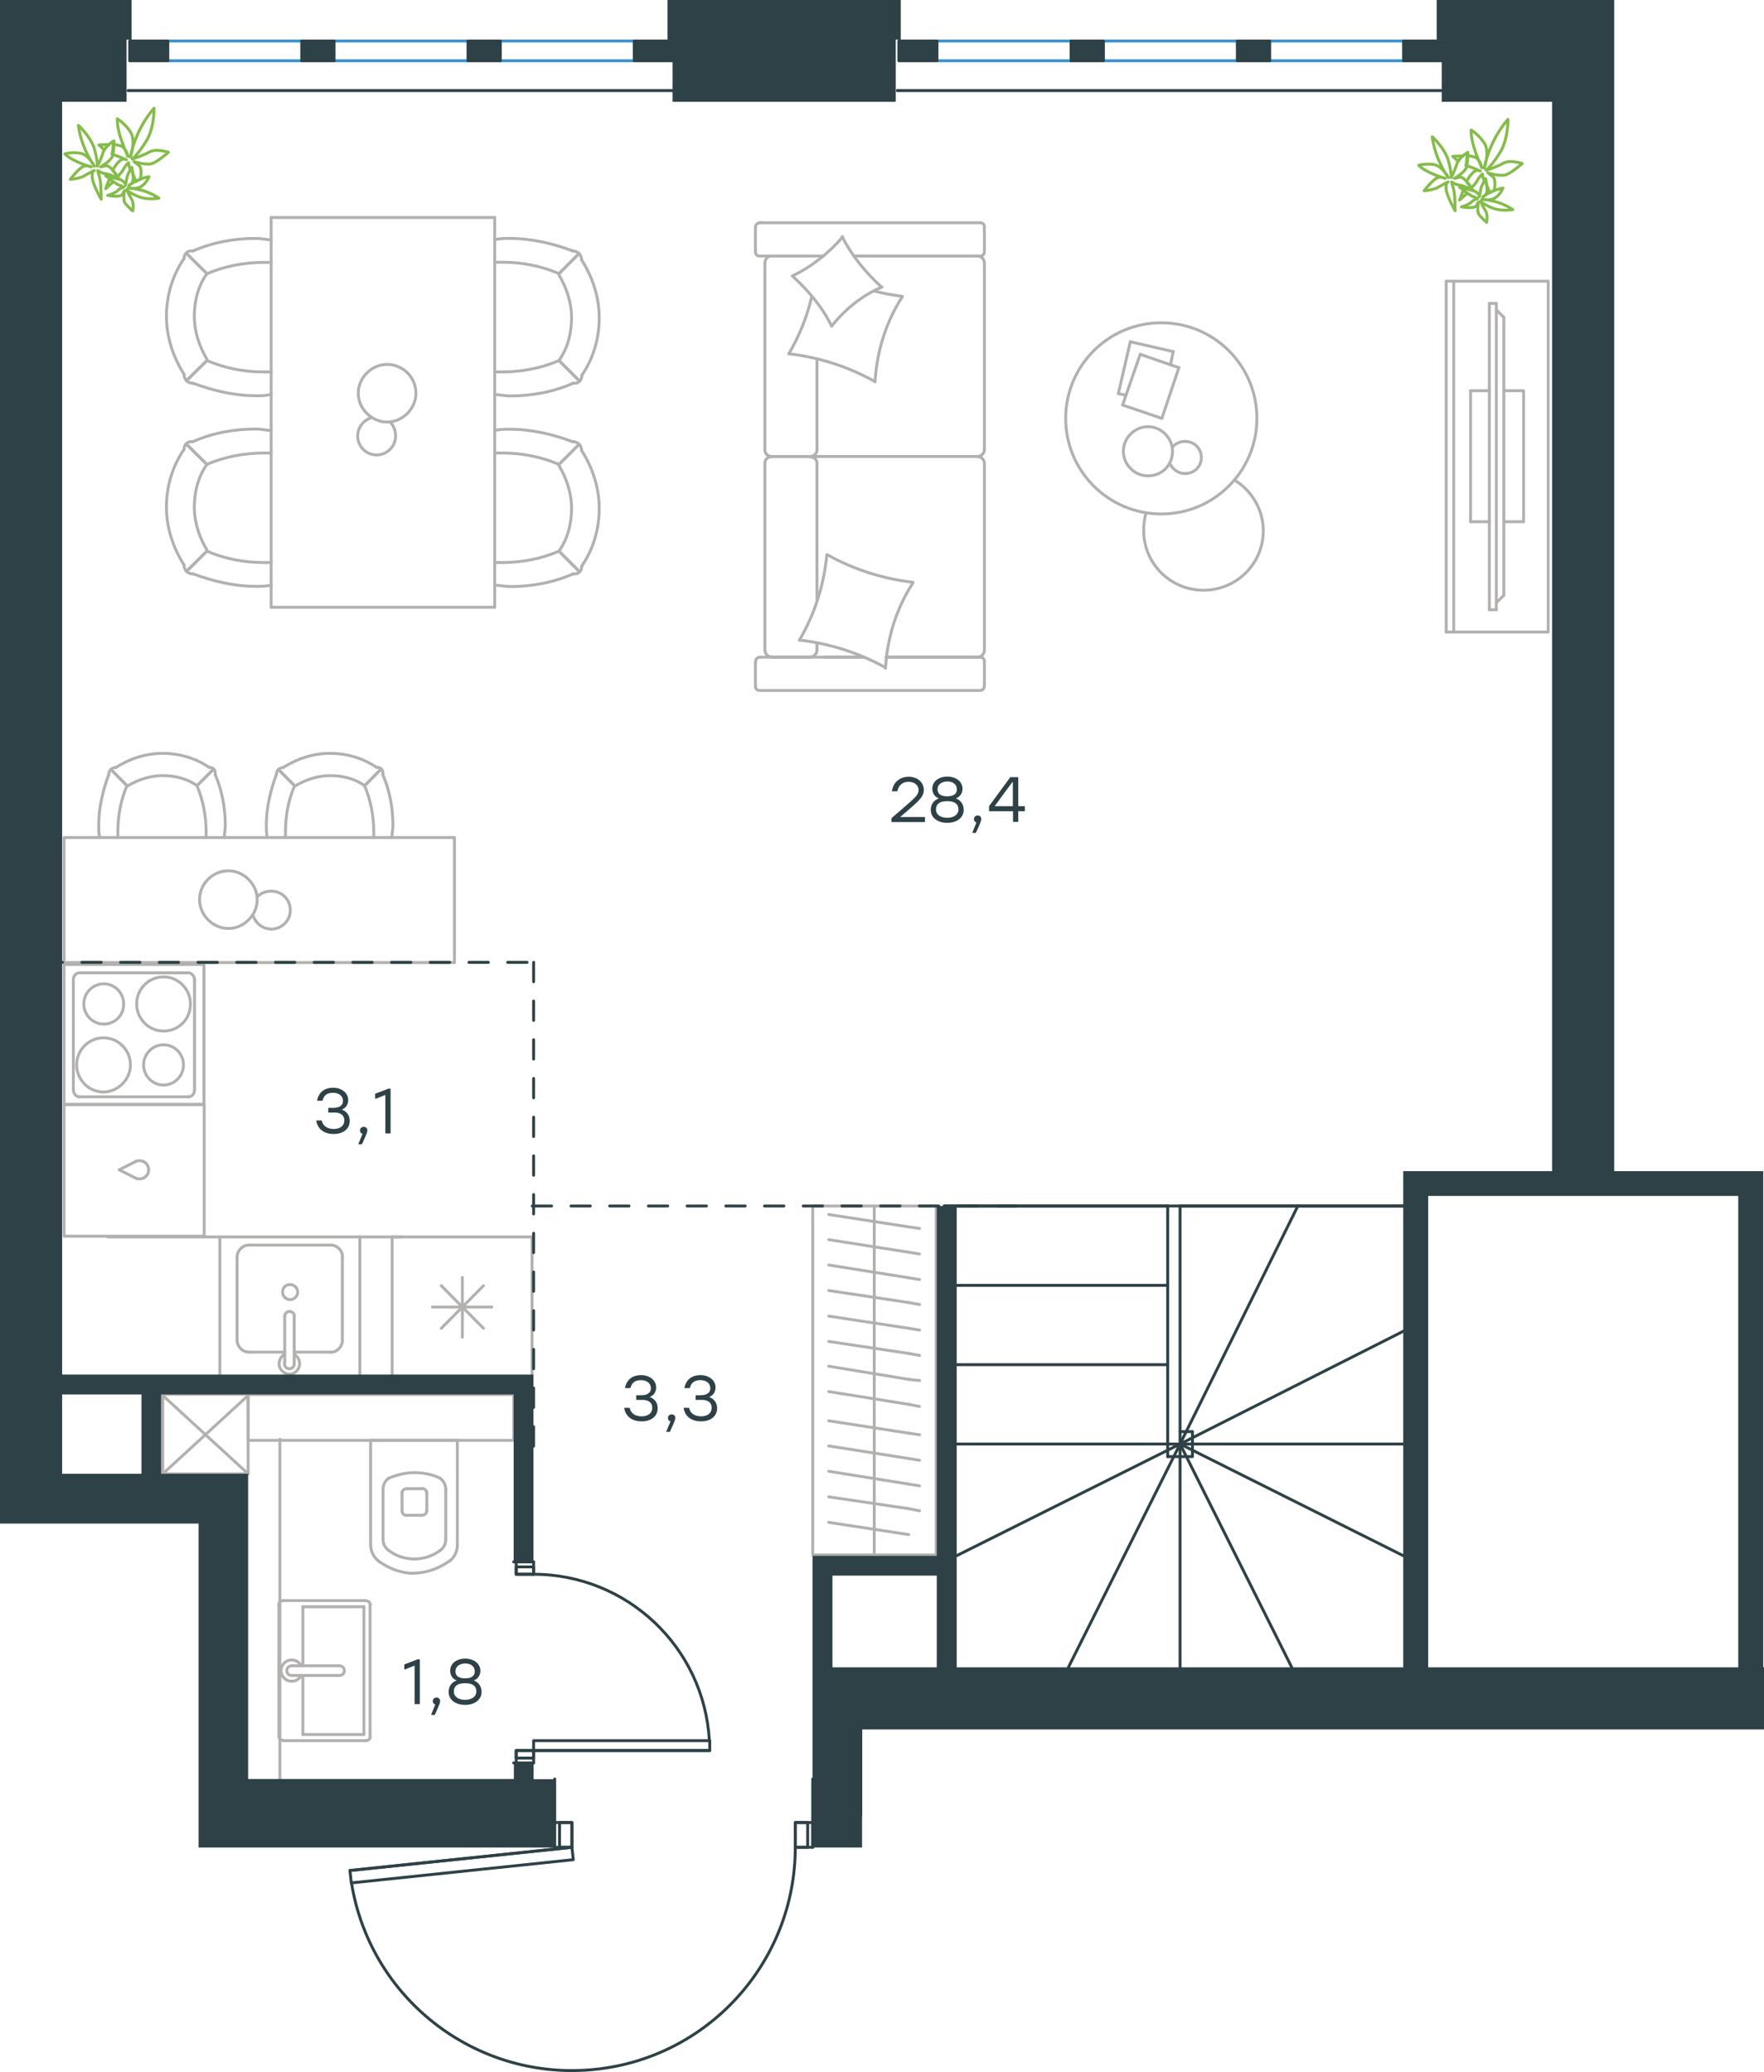 <?xml version="1.0" encoding="utf-8"?>
<!-- Generator: Adobe Illustrator 26.5.0, SVG Export Plug-In . SVG Version: 6.00 Build 0)  -->
<svg version="1.1" id="Слой_1" xmlns="http://www.w3.org/2000/svg" xmlns:xlink="http://www.w3.org/1999/xlink" x="0px" y="0px"
	 viewBox="0 0 911.4 1070.8" style="enable-background:new 0 0 911.4 1070.8;" xml:space="preserve">
<style type="text/css">
	.st0{fill:none;stroke:#B2B1B0;stroke-width:1.5;stroke-linecap:round;stroke-linejoin:round;stroke-miterlimit:22.926;}
	
		.st1{fill:none;stroke:#2D4247;stroke-width:1.5;stroke-linecap:round;stroke-linejoin:round;stroke-miterlimit:22.926;stroke-dasharray:10;}
	.st2{fill:none;stroke:#2D4146;stroke-width:1.5;stroke-linecap:round;stroke-linejoin:round;stroke-miterlimit:22.926;}
	.st3{fill:none;stroke:#3C93D0;stroke-width:1.5;stroke-linecap:round;stroke-linejoin:round;stroke-miterlimit:22.926;}
	.st4{fill-rule:evenodd;clip-rule:evenodd;fill:#2D4146;}
	.st5{fill:#2D4146;}
	.st6{fill:none;stroke:#84BC4A;stroke-width:1.5;stroke-linecap:round;stroke-linejoin:round;stroke-miterlimit:22.926;}
</style>
<g>
	<line class="st0" x1="422.1" y1="310.4" x2="422.1" y2="239.3"/>
	<line class="st0" x1="508.6" y1="117.2" x2="508.6" y2="130.2"/>
	<line class="st0" x1="508.6" y1="135.9" x2="508.6" y2="232.6"/>
	<line class="st0" x1="446" y1="339.6" x2="425.7" y2="339.6"/>
	<line class="st0" x1="505" y1="339.6" x2="457.8" y2="339.6"/>
	<line class="st0" x1="505" y1="132.3" x2="441.2" y2="132.3"/>
	<line class="st0" x1="418.8" y1="235.9" x2="398.5" y2="235.9"/>
	<line class="st0" x1="422.1" y1="232.6" x2="422.1" y2="185.6"/>
	<line class="st0" x1="390.3" y1="354.7" x2="390.3" y2="341.7"/>
	<line class="st0" x1="398.5" y1="235.9" x2="418.8" y2="235.9"/>
	<line class="st0" x1="395.2" y1="135.9" x2="395.2" y2="232.6"/>
	<line class="st0" x1="441.2" y1="132.3" x2="506.5" y2="132.3"/>
	<line class="st0" x1="508.6" y1="239.3" x2="508.6" y2="335.9"/>
	<line class="st0" x1="508.6" y1="341.7" x2="508.6" y2="354.7"/>
	<line class="st0" x1="422.1" y1="335.9" x2="422.1" y2="332.3"/>
	<line class="st0" x1="392.8" y1="339.6" x2="446" y2="339.6"/>
	<line class="st0" x1="422.1" y1="335.9" x2="422.1" y2="332.3"/>
	<line class="st0" x1="398.5" y1="339.6" x2="418.8" y2="339.6"/>
	<line class="st0" x1="398.5" y1="235.9" x2="418.8" y2="235.9"/>
	<line class="st0" x1="395.2" y1="239.3" x2="395.2" y2="335.9"/>
	<line class="st0" x1="457.8" y1="339.6" x2="506.5" y2="339.6"/>
	<line class="st0" x1="392.8" y1="115.1" x2="506.5" y2="115.1"/>
	<line class="st0" x1="390.3" y1="130.2" x2="390.3" y2="117.2"/>
	<line class="st0" x1="425.3" y1="132.3" x2="392.8" y2="132.3"/>
	<line class="st0" x1="418.8" y1="235.9" x2="505" y2="235.9"/>
	<line class="st0" x1="418.8" y1="132.3" x2="398.5" y2="132.3"/>
	<path class="st0" d="M392.8,339.6c-1.7,0-2.4,1.2-2.4,2.1"/>
	<path class="st0" d="M506.5,132.3c1.5,0,2.1-1.2,2.1-2.1"/>
	<path class="st0" d="M390.3,130.2c0,1.5,1.2,2.1,2.1,2.1"/>
	<path class="st0" d="M422.1,239.3c0-1.7-1.5-3.3-3.6-3.3"/>
	<path class="st0" d="M398.5,132.3c-1.7,0-3.3,1.5-3.3,3.6"/>
	<path class="st0" d="M395.2,335.9c0,1.8,1.5,3.6,3.6,3.6"/>
	<path class="st0" d="M508.6,239.3c0-1.7-1.5-3.3-3.6-3.3"/>
	<path class="st0" d="M398.8,235.9c-1.8,0-3.6,1.4-3.6,3.3"/>
	<path class="st0" d="M505,235.9c1.8,0,3.6-1.5,3.6-3.6"/>
	<path class="st0" d="M390.3,354.7c0,1.5,1.2,2.1,2.1,2.1h114c1.5,0,2.1-1.2,2.1-2.1"/>
	<path class="st0" d="M395.2,232.6c0,1.7,1.5,3.3,3.6,3.3"/>
	<path class="st0" d="M508.6,117.2c0-1.5-1.2-2.1-2.1-2.1"/>
	<path class="st0" d="M505,339.6c1.8,0,3.6-1.5,3.6-3.6"/>
	<path class="st0" d="M508.6,341.7c0-1.5-1.2-2.1-2.1-2.1"/>
	<path class="st0" d="M508.6,135.9c0-1.8-1.5-3.6-3.6-3.6"/>
	<path class="st0" d="M418.1,339.6c2,0,4-1.5,4-3.6"/>
	<path class="st0" d="M418.5,235.9c1.8,0,3.6-1.4,3.6-3.3"/>
	<path class="st0" d="M392.8,115.1c-1.7,0-2.4,1.2-2.4,2.1"/>
	<path class="st0" d="M427.5,286.7c13.6,7.6,28.7,12.4,44.2,14.2"/>
	<path class="st0" d="M435.1,122.3c5.1,10,12.1,18.4,20.3,26"/>
	<path class="st0" d="M455.7,148.3c-10,4.2-19.1,11.5-26,20.2"/>
	<path class="st0" d="M471.7,301.2c-8.5,13-13.3,28.4-14.2,44.1"/>
	<path class="st0" d="M451.7,197c-13.6-7.6-28.7-12.4-44.2-14.2"/>
	<path class="st0" d="M407.6,182.8c5.4-9.4,9.4-19,11.8-29.6"/>
	<path class="st0" d="M466.3,153.2c-8.5,13-13.3,28.4-14.2,44.1"/>
	<path class="st0" d="M457.5,345c-13.6-7.6-28.7-12.4-44.2-14.2"/>
	<path class="st0" d="M413,330.8c7.9-13.3,12.7-28.4,14.2-44.1"/>
	<path class="st0" d="M429.7,168.6c-4.8-10-12.1-18.4-20.3-26"/>
	<path class="st0" d="M451.7,150.4c4.5,1.2,9.7,2.1,14.2,2.7"/>
	<path class="st0" d="M409.4,142.6c10-4.8,18.8-11.8,26-20.2"/>
</g>
<g>
	<line class="st0" x1="584" y1="176.6" x2="606.2" y2="181.7"/>
	<line class="st0" x1="606.2" y1="181.7" x2="604.7" y2="188.6"/>
	<line class="st0" x1="581.8" y1="204.2" x2="577.8" y2="203.4"/>
	<line class="st0" x1="577.8" y1="203.4" x2="584" y2="176.6"/>
	<line class="st0" x1="589.1" y1="183.1" x2="609.1" y2="190"/>
	<line class="st0" x1="609.1" y1="190" x2="600.3" y2="216.2"/>
	<line class="st0" x1="600.3" y1="216.2" x2="580" y2="209.3"/>
	<line class="st0" x1="580" y1="209.3" x2="589.1" y2="183.1"/>
	<ellipse class="st0" cx="600" cy="216.2" rx="49.4" ry="49.4"/>
	<path class="st0" d="M605.8,233.2c0-6.9-5.8-12.7-12.7-12.7c-6.9,0-12.7,5.8-12.7,12.7c0,6.9,5.8,12.7,12.7,12.7
		C600.3,245.9,605.8,240.5,605.8,233.2z"/>
	<path class="st0" d="M605.8,231c1.5-1.8,4-2.9,6.5-2.9c4.7,0,8.4,3.6,8.4,8.3c0,4.7-3.6,8.3-8.4,8.3c-3.6,0-6.5-2.2-8-5.4"/>
	<path class="st0" d="M637.8,248.1c9.1,5.4,14.9,15.6,14.9,26.1c0,17.1-13.8,30.8-30.9,30.8c-17.1,0-30.9-13.8-30.9-30.8
		c0-3,0.3-6,1.2-9.1"/>
</g>
<g>
	<g>
		<line class="st0" x1="751.1" y1="145.3" x2="751.1" y2="326.6"/>
		<polyline class="st0" points="747.2,326.6 799.9,326.6 799.9,145.3 747.2,145.3 		"/>
		<line class="st0" x1="747.2" y1="145.3" x2="747.2" y2="326.6"/>
	</g>
	<g>
		<polyline class="st0" points="777,269.6 787.2,269.6 787.2,201.9 777,201.9 		"/>
		<line class="st0" x1="769.5" y1="201.9" x2="759.8" y2="201.9"/>
		<line class="st0" x1="759.8" y1="201.9" x2="759.8" y2="269.6"/>
		<line class="st0" x1="759.8" y1="269.6" x2="769.5" y2="269.6"/>
		<line class="st0" x1="769.5" y1="156.8" x2="773.1" y2="156.8"/>
		<line class="st0" x1="777" y1="307.6" x2="773.1" y2="311.5"/>
		<line class="st0" x1="773.1" y1="160.1" x2="777" y2="164"/>
		<line class="st0" x1="773.1" y1="315.1" x2="773.1" y2="156.8"/>
		<line class="st0" x1="769.5" y1="156.8" x2="769.5" y2="315.1"/>
		<line class="st0" x1="769.5" y1="315.1" x2="773.1" y2="315.1"/>
		<line class="st0" x1="777" y1="164" x2="777" y2="307.6"/>
	</g>
</g>
<g>
	<line class="st0" x1="140.1" y1="313.8" x2="140.1" y2="112.4"/>
	<line class="st0" x1="255.6" y1="112.4" x2="255.6" y2="313.8"/>
	<g>
		<line class="st0" x1="140.1" y1="112.4" x2="255.6" y2="112.4"/>
		<line class="st0" x1="255.6" y1="313.8" x2="140.1" y2="313.8"/>
		<path class="st0" d="M200,188.3c-8,0-14.9,6.9-14.9,14.9c0,8,6.9,14.9,14.9,14.9c8,0,14.9-6.9,14.9-14.9
			C214.9,194.8,208,188.3,200,188.3z"/>
		<path class="st0" d="M201.5,218c1.8,1.8,2.9,4.4,2.9,7.3c0,5.4-4.4,9.8-9.8,9.8s-9.8-4.4-9.8-9.8c0-4.4,2.9-8,6.9-9.4"/>
	</g>
	<g>
		<path class="st0" d="M288.8,186.3c4.6-6.5,6.5-14.3,6.5-22.1c0-7.8-2.6-15.6-6.5-22.1"/>
		<path class="st0" d="M255.6,203.9c2.6,0,5.2,0.7,7.8,0.7c11.1,0,22.1-1.9,32.6-6.5"/>
		<path class="st0" d="M296,129.7c-10.4-3.9-21.5-6.5-32.6-6.5c-2.6,0-5.2,0-7.8,0.7"/>
		<path class="st0" d="M255.6,192.2c1.3,0,2.6,0,3.9,0c9.8,0,20.2-1.9,29.3-5.9"/>
		<path class="st0" d="M288.8,141.4c-9.1-3.9-18.9-5.9-29.3-5.9c-1.3,0-2.6,0-3.9,0"/>
		<path class="st0" d="M300.5,194.1c5.9-8.5,9.1-18.9,9.1-29.9c0-10.4-3.3-20.8-9.1-29.9"/>
		<line class="st0" x1="288.8" y1="186.3" x2="299.2" y2="196.7"/>
		<line class="st0" x1="288.8" y1="141.4" x2="299.2" y2="131"/>
		<line class="st0" x1="288.8" y1="186.3" x2="299.2" y2="196.7"/>
		<line class="st0" x1="288.8" y1="141.4" x2="299.2" y2="131"/>
		<path class="st0" d="M300.5,134.3c0-2.6-2-4.6-4.6-4.6"/>
		<path class="st0" d="M296,198c2.6,0.5,4.6-1.3,4.6-3.9"/>
		<path class="st0" d="M288.8,284.8c4.6-6.5,6.5-14.3,6.5-22.1c0-7.8-2.6-15.6-6.5-22.1"/>
		<path class="st0" d="M255.6,302.4c2.6,0,5.2,0.7,7.8,0.7c11.1,0,22.1-1.9,32.6-6.5"/>
		<path class="st0" d="M296,228.3c-10.4-3.9-21.5-6.5-32.6-6.5c-2.6,0-5.2,0-7.8,0.7"/>
		<path class="st0" d="M255.6,290.7c1.3,0,2.6,0,3.9,0c9.8,0,20.2-1.9,29.3-5.9"/>
		<path class="st0" d="M288.8,240c-9.1-3.9-18.9-5.9-29.3-5.9c-1.3,0-2.6,0-3.9,0"/>
		<path class="st0" d="M300.5,292.6c5.9-8.5,9.1-18.9,9.1-29.9c0-10.4-3.3-20.8-9.1-29.9"/>
		<line class="st0" x1="288.8" y1="284.8" x2="299.2" y2="295.2"/>
		<line class="st0" x1="288.8" y1="240" x2="299.2" y2="229.6"/>
		<line class="st0" x1="288.8" y1="284.8" x2="299.2" y2="295.2"/>
		<line class="st0" x1="288.8" y1="240" x2="299.2" y2="229.6"/>
		<path class="st0" d="M300.5,232.8c0-2.6-2-4.6-4.6-4.6"/>
		<path class="st0" d="M296,296.5c2.6,0.5,4.6-1.3,4.6-3.9"/>
	</g>
	<g>
		<path class="st0" d="M106.9,240c-4.6,6.5-6.5,14.3-6.5,22.1c0,7.8,2.6,15.6,6.5,22.1"/>
		<path class="st0" d="M140.1,222.4c-2.6,0-5.2-0.7-7.8-0.7c-11.1,0-22.1,1.9-32.6,6.5"/>
		<path class="st0" d="M99.7,296.5c10.4,3.9,21.5,6.5,32.6,6.5c2.6,0,5.2,0,7.8-0.7"/>
		<path class="st0" d="M140.1,234.1c-1.3,0-2.6,0-3.9,0c-9.8,0-20.2,1.9-29.3,5.9"/>
		<path class="st0" d="M106.9,284.8c9.1,3.9,18.9,5.9,29.3,5.9c1.3,0,2.6,0,3.9,0"/>
		<path class="st0" d="M95.1,232.2c-5.9,8.5-9.1,18.9-9.1,29.9c0,10.4,3.3,20.8,9.1,29.9"/>
		<line class="st0" x1="106.9" y1="240" x2="96.4" y2="229.6"/>
		<line class="st0" x1="106.9" y1="284.8" x2="96.4" y2="295.2"/>
		<line class="st0" x1="106.9" y1="240" x2="96.4" y2="229.6"/>
		<line class="st0" x1="106.9" y1="284.8" x2="96.4" y2="295.2"/>
		<path class="st0" d="M95.1,292c0,2.6,2,4.6,4.6,4.6"/>
		<path class="st0" d="M99.7,228.3c-2.6-0.5-4.6,1.3-4.6,3.9"/>
		<path class="st0" d="M106.9,141.4c-4.6,6.5-6.5,14.3-6.5,22.1c0,7.8,2.6,15.6,6.5,22.1"/>
		<path class="st0" d="M140.1,123.9c-2.6,0-5.2-0.7-7.8-0.7c-11.1,0-22.1,1.9-32.6,6.5"/>
		<path class="st0" d="M99.7,198c10.4,3.9,21.5,6.5,32.6,6.5c2.6,0,5.2,0,7.8-0.7"/>
		<path class="st0" d="M140.1,135.6c-1.3,0-2.6,0-3.9,0c-9.8,0-20.2,1.9-29.3,5.9"/>
		<path class="st0" d="M106.9,186.3c9.1,3.9,18.9,5.9,29.3,5.9c1.3,0,2.6,0,3.9,0"/>
		<path class="st0" d="M95.1,133.6c-5.9,8.5-9.1,18.9-9.1,29.9c0,10.4,3.3,20.8,9.1,29.9"/>
		<line class="st0" x1="106.9" y1="141.4" x2="96.4" y2="131"/>
		<line class="st0" x1="106.9" y1="186.3" x2="96.4" y2="196.7"/>
		<line class="st0" x1="106.9" y1="141.4" x2="96.4" y2="131"/>
		<line class="st0" x1="106.9" y1="186.3" x2="96.4" y2="196.7"/>
		<path class="st0" d="M95.1,193.5c0,2.6,2,4.6,4.6,4.6"/>
		<path class="st0" d="M99.7,129.7c-2.6-0.5-4.6,1.3-4.6,3.9"/>
	</g>
</g>
<g>
	<line class="st0" x1="274.9" y1="639.2" x2="274.9" y2="711.6"/>
	<line class="st0" x1="238.9" y1="660.1" x2="238.9" y2="691"/>
	<line class="st0" x1="228" y1="686.4" x2="249.8" y2="664.4"/>
	<line class="st0" x1="228" y1="664.4" x2="249.8" y2="686.4"/>
	<line class="st0" x1="223.4" y1="675.4" x2="254.1" y2="675.4"/>
	<line class="st0" x1="274.9" y1="711.6" x2="202.6" y2="711.6"/>
	<line class="st0" x1="202.6" y1="639.2" x2="202.6" y2="711.6"/>
	<line class="st0" x1="274.9" y1="639.2" x2="202.6" y2="639.2"/>
</g>
<g>
	<rect x="113.6" y="639.2" class="st0" width="72.3" height="72.4"/>
	<line class="st0" x1="147.1" y1="680.2" x2="147.1" y2="704.4"/>
	<line class="st0" x1="152" y1="698.7" x2="171" y2="698.7"/>
	<line class="st0" x1="171" y1="643.4" x2="128.5" y2="643.4"/>
	<line class="st0" x1="128.5" y1="698.7" x2="147.1" y2="698.7"/>
	<line class="st0" x1="122.5" y1="649.5" x2="122.5" y2="692.7"/>
	<line class="st0" x1="152" y1="704.4" x2="152" y2="680.2"/>
	<line class="st0" x1="176.9" y1="692.7" x2="176.9" y2="649.5"/>
	<path class="st0" d="M147.1,680.2L147.1,680.2c0-1.4,1.1-2.5,2.5-2.5c1.4,0,2.5,1.1,2.5,2.5"/>
	<path class="st0" d="M176.9,692.7c0,3.2-2.8,6.1-6,6.1"/>
	<path class="st0" d="M152,699.8c1.8,1.1,2.8,2.9,2.8,5c0,2.9-2.5,5.3-5.3,5.3c-2.8,0-5.3-2.5-5.3-5.3c0-2.1,1.1-3.9,2.8-5"/>
	<path class="st0" d="M122.5,649.5c0-3.2,2.8-6.1,6-6.1"/>
	<path class="st0" d="M128.5,698.7c-3.2,0-6-2.9-6-6.1"/>
	<path class="st0" d="M171,643.4c3.2,0,6,2.9,6,6.1"/>
	<path class="st0" d="M152,704.4v0.4c0,1.4-1.1,2.5-2.5,2.5c-1.4,0-2.5-1.1-2.5-2.5v-0.4"/>
	<path class="st0" d="M146,667.7c0,2.1,1.8,3.9,3.9,3.9c2.1,0,3.9-1.8,3.9-3.9c0-2.1-1.8-3.9-3.9-3.9
		C147.4,663.8,146,665.6,146,667.7z"/>
</g>
<g>
	<path class="st0" d="M63.9,518.8c0-5.7-4.6-10.4-10.3-10.4c-5.7,0-10.3,4.7-10.3,10.4c0,5.7,4.6,10.4,10.3,10.4
		C59.2,529.2,63.9,524.9,63.9,518.8z"/>
	<path class="st0" d="M67.4,550.3c0-7.5-6.1-14-13.9-14c-7.5,0-13.9,6.1-13.9,14c0,7.5,6.1,14,13.9,14
		C61,564.2,67.4,557.8,67.4,550.3z"/>
	<path class="st0" d="M94.8,550.3c0-5.7-4.6-10.4-10.3-10.4c-5.7,0-10.3,4.7-10.3,10.4c0,5.7,4.6,10.4,10.3,10.4
		C90.2,560.7,94.8,556,94.8,550.3z"/>
	<path class="st0" d="M98.4,518.8c0-7.5-6.1-14-13.9-14c-7.5,0-13.9,6.1-13.9,14c0,7.5,6.1,14,13.9,14S98.4,526.7,98.4,518.8z"/>
	<line class="st0" x1="37.9" y1="563.2" x2="37.9" y2="506.3"/>
	<line class="st0" x1="97.3" y1="566.8" x2="41.1" y2="566.8"/>
	<line class="st0" x1="100.5" y1="506.3" x2="100.5" y2="563.2"/>
	<line class="st0" x1="41.1" y1="502.7" x2="97.3" y2="502.7"/>
	<path class="st0" d="M100.5,563.2L100.5,563.2c0,2.1-1.4,3.6-3.2,3.6"/>
	<path class="st0" d="M37.9,506.3L37.9,506.3c0-2.1,1.4-3.6,3.2-3.6"/>
	<path class="st0" d="M41.1,566.8L41.1,566.8c-1.8,0-3.2-1.8-3.2-3.6"/>
	<path class="st0" d="M97.3,502.7L97.3,502.7c1.8,0,3.2,1.8,3.2,3.6"/>
	<rect x="33.1" y="498.4" class="st0" width="72.3" height="72.4"/>
</g>
<g>
	<rect x="33.1" y="570.7" class="st0" width="72.4" height="68.1"/>
	<line class="st0" x1="61.6" y1="604.5" x2="70.1" y2="608.8"/>
	<line class="st0" x1="70.1" y1="600.2" x2="61.6" y2="604.5"/>
	<path class="st0" d="M70.1,600.2c0.7-0.4,1.4-0.4,2.1-0.4c2.5,0,4.6,2.1,4.6,4.6"/>
	<path class="st0" d="M70.1,608.8c0.7,0.4,1.4,0.4,2.1,0.4c2.5,0,4.6-2.1,4.6-4.6"/>
</g>
<line class="st0" x1="113.6" y1="639.2" x2="55.6" y2="639.2"/>
<line class="st0" x1="185.9" y1="639.2" x2="207.7" y2="639.2"/>
<g>
	<line class="st0" x1="236.7" y1="744.3" x2="191.5" y2="744.3"/>
	<g>
		<line class="st0" x1="236.3" y1="798.2" x2="236.3" y2="744.3"/>
		<line class="st0" x1="197.9" y1="769.8" x2="197.9" y2="795.3"/>
		<line class="st0" x1="230.3" y1="795.3" x2="230.3" y2="769.8"/>
		<line class="st0" x1="207.7" y1="771.2" x2="207.7" y2="780.6"/>
		<line class="st0" x1="220.5" y1="780.6" x2="220.5" y2="771.2"/>
		<line class="st0" x1="218" y1="769.3" x2="210.2" y2="769.3"/>
		<line class="st0" x1="191.5" y1="744.3" x2="191.5" y2="798.2"/>
		<line class="st0" x1="210.2" y1="783" x2="218" y2="783"/>
		<path class="st0" d="M195.4,806.6c5.4,3.9,11.8,6.4,18.2,6.4c0,0,0,0,0.5,0"/>
		<path class="st0" d="M210.2,769.3c-1.5,0-2.5,1-2.5,2.5"/>
		<path class="st0" d="M200.8,763.9c-2,1.5-2.9,3.4-2.9,5.9"/>
		<path class="st0" d="M207.7,780.6c0,1.5,1,2.5,2.5,2.5"/>
		<path class="st0" d="M200.8,801.2c3.9,2.9,8.4,4.4,13.3,4.4"/>
		<path class="st0" d="M218,783c1.5,0,2.5-1,2.5-2.5"/>
		<path class="st0" d="M220.5,771.7c0-1.5-1-2.5-2.5-2.5"/>
		<path class="st0" d="M230.3,769.8c0-2.5-1-4.4-2.9-5.9"/>
		<path class="st0" d="M227.4,763.9c-3.9-2-8.8-2.9-13.3-2.9c-4.4,0-8.8,1-13.3,2.9"/>
		<path class="st0" d="M227.4,801.2c2-1.5,2.9-3.4,2.9-5.9"/>
		<path class="st0" d="M213.7,812.9L213.7,812.9c6.9,0,13.3-2.5,18.7-6.4"/>
		<path class="st0" d="M191.5,798.2c0,3.4,1.5,6.4,3.9,8.3"/>
		<path class="st0" d="M232.4,806.6c2.5-2,3.9-4.9,3.9-8.3"/>
		<path class="st0" d="M214.1,805.6L214.1,805.6c4.9,0,9.3-1.5,13.3-4.4"/>
		<path class="st0" d="M197.9,795.3c0,2.5,1,4.4,2.9,5.9"/>
	</g>
	<rect x="128.2" y="720.6" class="st0" width="137.2" height="23.7"/>
</g>
<g>
	<line class="st0" x1="188" y1="896.3" x2="156.5" y2="896.3"/>
	<line class="st0" x1="156.5" y1="896.3" x2="156.5" y2="865.8"/>
	<line class="st0" x1="156.5" y1="860.8" x2="156.5" y2="830.3"/>
	<line class="st0" x1="188" y1="830.3" x2="188" y2="896.3"/>
	<line class="st0" x1="156.5" y1="830.3" x2="188" y2="830.3"/>
	<line class="st0" x1="144.1" y1="829.3" x2="144.1" y2="897.3"/>
	<line class="st0" x1="188.8" y1="827.1" x2="146.5" y2="827.1"/>
	<line class="st0" x1="191.2" y1="897.3" x2="191.2" y2="829.3"/>
	<line class="st0" x1="146.5" y1="899.5" x2="188.8" y2="899.5"/>
	<path class="st0" d="M188.8,899.5c1.5,0,2.5-0.9,2.5-2.1"/>
	<path class="st0" d="M191.3,829.3c0-1.3-1-2.1-2.5-2.1"/>
	<path class="st0" d="M146.5,827.1c-1.5,0-2.5,0.9-2.5,2.1"/>
	<path class="st0" d="M144.1,897.3c0,0.9,1,2.1,2.5,2.1"/>
	<line class="st0" x1="175.4" y1="860.8" x2="151.1" y2="860.8"/>
	<line class="st0" x1="151.1" y1="865.8" x2="175.4" y2="865.8"/>
	<path class="st0" d="M175.4,860.8L175.4,860.8c1.4,0,2.5,1.1,2.5,2.5c0,1.4-1.1,2.5-2.5,2.5h0"/>
	<path class="st0" d="M155.6,865.8c-0.9,1.9-2.8,3-4.9,3c-3.1,0-5.5-2.5-5.5-5.5c0-3.1,2.5-5.5,5.5-5.5c2.1,0,4,1.2,4.9,3"/>
	<path class="st0" d="M151.1,865.8c-0.1,0-0.2,0-0.4,0c-1.4,0-2.5-1.1-2.5-2.5c0-1.4,1.1-2.5,2.5-2.5c0.1,0,0.2,0,0.4,0"/>
</g>
<line class="st0" x1="144.6" y1="919.3" x2="144.6" y2="743.7"/>
<g>
	<rect x="84.1" y="720.5" class="st0" width="44.1" height="41.1"/>
	<line class="st0" x1="84.1" y1="761.6" x2="128.2" y2="721.1"/>
	<line class="st0" x1="84.1" y1="721.1" x2="128.2" y2="761.6"/>
</g>
<g>
	<line class="st0" x1="451.7" y1="803.5" x2="451.7" y2="729.7"/>
	<line class="st0" x1="475.1" y1="741.4" x2="469.5" y2="740.6"/>
	<line class="st0" x1="469.5" y1="740.6" x2="428.2" y2="734.2"/>
	<line class="st0" x1="475.1" y1="754.6" x2="469.5" y2="753.7"/>
	<line class="st0" x1="469.5" y1="753.7" x2="428.2" y2="747.2"/>
	<line class="st0" x1="475.1" y1="767.8" x2="469.5" y2="766.9"/>
	<line class="st0" x1="469.5" y1="766.9" x2="428.2" y2="760.3"/>
	<line class="st0" x1="475.1" y1="780.7" x2="469.5" y2="779.6"/>
	<line class="st0" x1="469.5" y1="779.6" x2="428.2" y2="773.5"/>
	<line class="st0" x1="469.5" y1="793" x2="428.2" y2="786.7"/>
	<rect x="419.9" y="623.2" class="st0" width="63.8" height="180.3"/>
	<line class="st0" x1="451.7" y1="729.7" x2="451.7" y2="623.2"/>
	<line class="st0" x1="475.1" y1="634.8" x2="469.5" y2="634"/>
	<line class="st0" x1="469.5" y1="634" x2="428.2" y2="627.6"/>
	<line class="st0" x1="475.1" y1="648" x2="469.5" y2="647.1"/>
	<line class="st0" x1="469.5" y1="647.1" x2="428.2" y2="640.6"/>
	<line class="st0" x1="475.1" y1="661.2" x2="469.5" y2="660.3"/>
	<line class="st0" x1="469.5" y1="660.3" x2="428.2" y2="653.7"/>
	<line class="st0" x1="475.1" y1="674.1" x2="469.5" y2="673.1"/>
	<line class="st0" x1="469.5" y1="673.1" x2="428.2" y2="666.9"/>
	<line class="st0" x1="475.1" y1="687.3" x2="469.5" y2="686.4"/>
	<line class="st0" x1="469.5" y1="686.4" x2="428.2" y2="680.1"/>
	<line class="st0" x1="475.1" y1="700.4" x2="469.5" y2="699.4"/>
	<line class="st0" x1="469.5" y1="699.4" x2="428.2" y2="693.2"/>
	<line class="st0" x1="475.1" y1="713.4" x2="469.5" y2="712.8"/>
	<line class="st0" x1="469.5" y1="712.8" x2="428.2" y2="706"/>
	<line class="st0" x1="469.5" y1="725.7" x2="428.2" y2="719.1"/>
	<line class="st0" x1="475.1" y1="726.8" x2="469.5" y2="725.7"/>
</g>
<g>
	<rect x="33.1" y="432.8" class="st0" width="201.7" height="64.6"/>
	<path class="st0" d="M101.8,406c-5.2-3.7-11.5-5.2-17.8-5.2c-6.3,0-12.6,2.1-17.8,5.2"/>
	<path class="st0" d="M115.9,432.8c0-2.1,0.5-4.2,0.5-6.3c0-8.9-1.6-17.8-5.2-26.2"/>
	<path class="st0" d="M56.2,400.2c-3.1,8.4-5.2,17.3-5.2,26.2c0,2.1,0,4.2,0.5,6.3"/>
	<path class="st0" d="M106.5,432.8c0-1,0-2.1,0-3.1c0-7.9-1.6-16.3-4.7-23.6"/>
	<path class="st0" d="M65.6,406c-3.1,7.3-4.7,15.2-4.7,23.6c0,1,0,2.1,0,3.1"/>
	<path class="st0" d="M108.1,396.6c-6.8-4.7-15.2-7.3-24.1-7.3c-8.4,0-16.8,2.6-24.1,7.3"/>
	<line class="st0" x1="101.8" y1="406" x2="110.2" y2="397.6"/>
	<line class="st0" x1="65.6" y1="406" x2="57.3" y2="397.6"/>
	<line class="st0" x1="101.8" y1="406" x2="110.2" y2="397.6"/>
	<line class="st0" x1="65.6" y1="406" x2="57.3" y2="397.6"/>
	<path class="st0" d="M59.9,396.6c-2.1,0-3.7,1.6-3.7,3.7"/>
	<path class="st0" d="M111.2,400.2c0.4-2.1-1-3.7-3.1-3.7"/>
	<path class="st0" d="M188.4,406c-5.2-3.7-11.5-5.2-17.8-5.2c-6.3,0-12.6,2.1-17.8,5.2"/>
	<path class="st0" d="M202.5,432.8c0-2.1,0.5-4.2,0.5-6.3c0-8.9-1.6-17.8-5.2-26.2"/>
	<path class="st0" d="M142.8,400.2c-3.1,8.4-5.2,17.3-5.2,26.2c0,2.1,0,4.2,0.5,6.3"/>
	<path class="st0" d="M193.1,432.8c0-1,0-2.1,0-3.1c0-7.9-1.6-16.3-4.7-23.6"/>
	<path class="st0" d="M152.2,406c-3.1,7.3-4.7,15.2-4.7,23.6c0,1,0,2.1,0,3.1"/>
	<path class="st0" d="M194.6,396.6c-6.8-4.7-15.2-7.3-24.1-7.3c-8.4,0-16.8,2.6-24.1,7.3"/>
	<line class="st0" x1="188.4" y1="406" x2="196.7" y2="397.6"/>
	<line class="st0" x1="152.2" y1="406" x2="143.8" y2="397.6"/>
	<line class="st0" x1="188.4" y1="406" x2="196.7" y2="397.6"/>
	<line class="st0" x1="152.2" y1="406" x2="143.8" y2="397.6"/>
	<path class="st0" d="M146.5,396.6c-2.1,0-3.7,1.6-3.7,3.7"/>
	<path class="st0" d="M197.8,400.2c0.4-2.1-1-3.7-3.1-3.7"/>
	<path class="st0" d="M103.1,464.9c0,8,6.9,14.9,14.9,14.9c8,0,14.9-6.9,14.9-14.9c0-8-6.9-14.9-14.9-14.9
		C109.6,450,103.1,456.9,103.1,464.9z"/>
	<path class="st0" d="M132.9,463.4c1.8-1.8,4.4-2.9,7.3-2.9c5.4,0,9.8,4.4,9.8,9.8s-4.4,9.8-9.8,9.8c-4.4,0-8-2.9-9.4-6.9"/>
</g>
<line class="st1" x1="275.7" y1="497.3" x2="275.7" y2="750.6"/>
<line class="st2" x1="494.3" y1="746.2" x2="725" y2="746.2"/>
<line class="st2" x1="609.7" y1="623.2" x2="609.7" y2="861.6"/>
<line class="st2" x1="725.1" y1="623.2" x2="487.9" y2="623.2"/>
<line class="st2" x1="494.3" y1="705.2" x2="603.3" y2="705.2"/>
<line class="st2" x1="603.3" y1="664.2" x2="494.3" y2="664.2"/>
<line class="st2" x1="603.3" y1="623.2" x2="603.3" y2="752.7"/>
<polyline class="st2" points="616.1,739.9 616.1,752.7 603.3,752.7 "/>
<polyline class="st2" points="667.4,861.6 609.7,746.2 725,803.9 "/>
<polyline class="st2" points="494.3,803.9 609.7,746.2 552,861.6 "/>
<line class="st2" x1="603.3" y1="623.2" x2="487.9" y2="623.2"/>
<line class="st2" x1="609.7" y1="739.8" x2="616.1" y2="739.8"/>
<line class="st2" x1="609.7" y1="623.2" x2="725" y2="623.2"/>
<polyline class="st2" points="725.1,687.9 609.7,746.2 670.6,623.1 "/>
<line class="st2" x1="419.9" y1="919.3" x2="419.9" y2="954.6"/>
<polyline class="st2" points="286.6,941.8 286.6,954.6 286.6,919.3 "/>
<polyline class="st2" points="286.6,954.6 295.5,954.6 295.5,941.8 286.6,941.8 "/>
<rect x="410.9" y="941.8" class="st2" width="9" height="12.8"/>
<polygon class="st2" points="180.8,966.6 181.5,973 296.2,961 295.5,954.6 "/>
<rect x="289.1" y="941.8" class="st2" width="6.4" height="12.8"/>
<rect x="410.9" y="941.8" class="st2" width="6.4" height="12.8"/>
<line class="st2" x1="180.8" y1="966.6" x2="295.5" y2="954.6"/>
<path class="st2" d="M181.6,973c9.6,59.4,63.2,101.4,123.2,96.6c59.9-4.8,106.1-54.9,106.1-115"/>
<line class="st2" x1="265.4" y1="807.1" x2="275.7" y2="807.1"/>
<polyline class="st2" points="266.7,911 275.7,911 265.4,911 "/>
<polyline class="st2" points="275.7,911 275.7,904.6 266.7,904.6 266.7,911 "/>
<rect x="266.7" y="807.1" class="st2" width="9" height="6.4"/>
<rect x="275.7" y="899.5" class="st2" width="91" height="5.1"/>
<rect x="266.7" y="904.6" class="st2" width="9" height="3.9"/>
<rect x="266.7" y="809.7" class="st2" width="9" height="3.8"/>
<line class="st2" x1="366.7" y1="904.6" x2="275.7" y2="904.6"/>
<path class="st2" d="M366.5,899.4c-2.7-48.2-42.6-85.9-90.9-85.9"/>
<line class="st3" x1="570.1" y1="21.2" x2="638.8" y2="21.2"/>
<line class="st3" x1="570.1" y1="31.4" x2="638.8" y2="31.4"/>
<line class="st3" x1="484.6" y1="21.2" x2="553.4" y2="21.2"/>
<line class="st3" x1="484.6" y1="31.4" x2="553.4" y2="31.4"/>
<line class="st3" x1="656" y1="21.2" x2="724.8" y2="21.2"/>
<line class="st3" x1="656" y1="31.4" x2="724.8" y2="31.4"/>
<line class="st2" x1="463.6" y1="46.8" x2="745.7" y2="46.8"/>
<rect x="464.4" y="21.2" class="st2" width="19.7" height="10.2"/>
<rect x="553.4" y="21.2" class="st2" width="16.7" height="10.2"/>
<rect x="725.2" y="21.2" class="st2" width="19.7" height="10.2"/>
<rect x="639.3" y="21.2" class="st2" width="16.7" height="10.2"/>
<line class="st3" x1="172.6" y1="21.2" x2="241.4" y2="21.2"/>
<line class="st3" x1="172.6" y1="31.4" x2="241.4" y2="31.4"/>
<line class="st3" x1="87.1" y1="21.2" x2="155.9" y2="21.2"/>
<line class="st3" x1="87.1" y1="31.4" x2="155.9" y2="31.4"/>
<line class="st3" x1="258.5" y1="21.2" x2="327.3" y2="21.2"/>
<line class="st3" x1="258.5" y1="31.4" x2="327.3" y2="31.4"/>
<line class="st2" x1="66.2" y1="46.8" x2="348.2" y2="46.8"/>
<rect x="67" y="21.2" class="st2" width="19.7" height="10.2"/>
<rect x="155.9" y="21.2" class="st2" width="16.7" height="10.2"/>
<rect x="327.7" y="21.2" class="st2" width="19.7" height="10.2"/>
<rect x="241.8" y="21.2" class="st2" width="16.7" height="10.2"/>
<polygon class="st4" points="347.5,52.6 462.8,52.6 462.8,20.5 465.4,20.5 465.4,0 344.9,0 344.9,20.5 347.5,20.5 "/>
<rect x="464.4" y="21.2" class="st4" width="19.7" height="10.2"/>
<rect x="553.4" y="21.2" class="st4" width="16.7" height="10.2"/>
<rect x="725.2" y="21.2" class="st4" width="19.7" height="10.2"/>
<rect x="639.3" y="21.2" class="st4" width="16.7" height="10.2"/>
<rect x="67" y="21.2" class="st4" width="19.7" height="10.2"/>
<rect x="155.9" y="21.2" class="st4" width="16.7" height="10.2"/>
<rect x="327.7" y="21.2" class="st4" width="19.7" height="10.2"/>
<rect x="241.8" y="21.2" class="st4" width="16.7" height="10.2"/>
<g>
	<path class="st5" d="M339.8,727.7c0,4.2-3.4,6.8-8.3,6.8c-4.5,0-8.3-2.2-9-7h2.8c0.7,3.1,3.2,4.4,6.2,4.4c3.4,0,5.5-1.7,5.5-4.4
		c0-2.3-1.4-4.1-5.1-4.1h-3.2v-2.4h2.4c3.5,0,5.2-1.3,5.2-3.6c0-2.6-2.1-4.2-5.1-4.2c-2.8,0-4.7,1-5.5,4.1h-2.8
		c0.9-4.7,4.2-6.7,8.3-6.7c4.4,0,7.8,2.6,7.8,6.4c0,2.2-1.2,4.1-3.3,4.9C338.3,722.9,339.8,724.9,339.8,727.7z"/>
	<path class="st5" d="M346.1,739.9h-1.9l2.2-5.4c-0.8-0.2-1.3-0.9-1.3-1.7c0-1.1,0.8-1.9,1.9-1.9c0.8,0,1.9,0.4,1.9,1.9
		C348.9,733.3,348.8,734.1,346.1,739.9z"/>
	<path class="st5" d="M370.5,727.7c0,4.2-3.4,6.8-8.3,6.8c-4.5,0-8.3-2.2-9-7h2.8c0.7,3.1,3.2,4.4,6.2,4.4c3.4,0,5.5-1.7,5.5-4.4
		c0-2.3-1.4-4.1-5.1-4.1h-3.2v-2.4h2.4c3.5,0,5.2-1.3,5.2-3.6c0-2.6-2.1-4.2-5.1-4.2c-2.8,0-4.7,1-5.5,4.1h-2.8
		c0.9-4.7,4.2-6.7,8.3-6.7c4.4,0,7.8,2.6,7.8,6.4c0,2.2-1.2,4.1-3.3,4.9C369,722.9,370.5,724.9,370.5,727.7z"/>
</g>
<g>
	<path class="st5" d="M477.9,424.8h-17.3v-2l6.7-5.8c5.6-4.9,7.3-6.3,7.3-8.7c0-2.5-2-4.3-5.2-4.3c-3.3,0-5.1,1.9-5.8,4.9h-2.8
		c0.7-4.6,4-7.5,8.7-7.5c4.7,0,7.8,3,7.8,6.8c0,3.4-2.4,5.5-7.8,10.2l-4.4,3.8h12.8V424.8z"/>
	<path class="st5" d="M497.9,418.5c0,4.2-3.7,6.7-8.5,6.7c-4.8,0-8.5-2.5-8.5-6.7c0-2.8,1.5-5,4.2-5.9c-2.2-0.8-3.4-2.7-3.4-5
		c0-3.9,3.4-6.3,7.8-6.3c4.3,0,7.8,2.5,7.8,6.3c0,2.2-1.2,4.1-3.4,5C496.4,413.5,497.9,415.7,497.9,418.5z M495.2,418.3
		c0-2.9-2-4.3-5.8-4.3c-3.8,0-5.8,1.4-5.8,4.3c0,2.7,2.4,4.3,5.8,4.3C492.7,422.6,495.2,421,495.2,418.3z M484.4,407.9
		c0,2.1,1.4,3.6,5,3.6c3.6,0,5-1.5,5-3.6c0-2.5-2-4.1-5-4.1C486.4,403.9,484.4,405.4,484.4,407.9z"/>
	<path class="st5" d="M504.2,430.4h-1.9l2.2-5.4c-0.8-0.2-1.3-0.9-1.3-1.7c0-1.1,0.8-1.9,1.9-1.9c0.8,0,1.9,0.4,1.9,1.9
		C507,423.9,506.9,424.6,504.2,430.4z"/>
	<path class="st5" d="M529.5,419.2h-3.4v5.5h-2.7v-5.5H511v-2.6l11-15h4.1v15h3.4V419.2z M523.3,416.6v-12.4h-0.3l-9.1,12.4
		L523.3,416.6z"/>
</g>
<g>
	<path class="st5" d="M180.7,579.2c0,4.2-3.4,6.8-8.3,6.8c-4.5,0-8.3-2.2-9-7h2.8c0.7,3.1,3.2,4.4,6.2,4.4c3.4,0,5.5-1.7,5.5-4.4
		c0-2.3-1.4-4.1-5.1-4.1h-3.2v-2.4h2.4c3.5,0,5.2-1.3,5.2-3.6c0-2.6-2.1-4.2-5.1-4.2c-2.8,0-4.7,1-5.5,4.1h-2.8
		c0.9-4.7,4.2-6.7,8.3-6.7c4.4,0,7.8,2.6,7.8,6.4c0,2.2-1.2,4.1-3.3,4.9C179.2,574.3,180.7,576.4,180.7,579.2z"/>
	<path class="st5" d="M187,591.3h-1.9l2.2-5.4c-0.8-0.2-1.3-0.9-1.3-1.7c0-1.1,0.8-1.9,1.9-1.9c0.8,0,1.9,0.4,1.9,1.9
		C189.8,584.8,189.7,585.5,187,591.3z"/>
	<path class="st5" d="M201.8,562.6v23.1h-2.7v-19.9l-5.3,2.1v-2.7l6.8-2.6H201.8z"/>
</g>
<g>
	<path class="st5" d="M216.9,857.5v23.1h-2.7v-19.9l-5.3,2.1v-2.7l6.8-2.6H216.9z"/>
	<path class="st5" d="M224.6,886.2h-1.9l2.2-5.4c-0.8-0.2-1.3-0.9-1.3-1.7c0-1.1,0.8-1.9,1.9-1.9c0.8,0,1.9,0.4,1.9,1.9
		C227.4,879.7,227.3,880.4,224.6,886.2z"/>
	<path class="st5" d="M248.8,874.3c0,4.2-3.7,6.7-8.5,6.7c-4.8,0-8.5-2.5-8.5-6.7c0-2.8,1.5-5,4.2-5.9c-2.2-0.8-3.4-2.7-3.4-5
		c0-3.9,3.4-6.3,7.8-6.3c4.3,0,7.8,2.5,7.8,6.3c0,2.2-1.2,4.1-3.4,5C247.3,869.3,248.8,871.5,248.8,874.3z M246.1,874.1
		c0-2.9-2-4.3-5.8-4.3c-3.8,0-5.8,1.4-5.8,4.3c0,2.7,2.4,4.3,5.8,4.3C243.6,878.4,246.1,876.8,246.1,874.1z M235.3,863.7
		c0,2.1,1.4,3.6,5,3.6c3.6,0,5-1.5,5-3.6c0-2.5-2-4.1-5-4.1C237.3,859.7,235.3,861.2,235.3,863.7z"/>
</g>
<path class="st4" d="M445.5,938.6v-44.9h170.5h12.8h224.4h12.9h45.3v-32.1H911V618v-12.8H834V52.6V0h-91.7v20.5h2.6v32.1h57v552.6
	h-32.1h-32H725v256.4H494.3V623.2H484v180.8h-27.4h-26.5h-10.3v57.7v93h25.6V938.6z M737.9,618h32H802H834h64.1v243.6H737.9V618z
	 M430.2,814.2h26.5H484v47.4h-38.5h-15.4V814.2z"/>
<path class="st4" d="M275.7,919.3V911h-10.2v8.3H128.2V787.3v-25.7H83.3v-41h182.1v86.6h10.2v-86.6v-10.3H32.1V52.6h33.3V20.5H68V0
	H0v52.6v529.5v10.3v194.9h32.1h70.5v132.1v35.3h78.2h105.8v-3.2v-32.1H275.7z M73.1,761.6h-41v-41h41V761.6z"/>
<g>
	<path class="st6" d="M68.3,82.2c0,0,3.3-2.7,7.4-9.5c4.1-6.8,3.9-16.8,3.9-16.8s-4.6,5-8.1,12.6c-3.5,7.7-4.1,12.6-4.1,12.6
		s2.7-7.7,0.4-12.2c-2.5-4.6-7.2-7.5-7.2-7.5s-0.2,3.1,1.2,8.1c1.4,5,4.3,11.4,4.3,11.4s-0.8-4.6-3.9-5.6c-0.8-0.2-2.3-0.6-3.7-0.6
		c-0.2,1.4-0.2,3.5-0.6,5c0.2,0.2,0.6,0.2,0.6,0.2c3.3,1,6.8,2.7,6.8,2.7s-1.7-1.7-4.6,1.7c-0.8,0.8-1.7,2.3-2.5,3.7
		c0.8,1,1.9,2.5,2.5,3.3c1.4-1.4,2.7-2.9,3.1-3.9c1.7-2.9,2.7-3.3,2.7-3.3s-0.2,1.4,0.8,3.3c0.4-0.6,0.6-0.8,0.6-0.8
		s0.2,1.2,0.6,2.9c0.6,1.2,1.2,2.7,1.7,4.3c0.6-0.4,1.2-0.6,2.1-1l0.2-0.2c0.6-2.9,0.6-6-0.6-7l-2.7-2.1c0,0,7,2.3,9.9,0.8
		c2.9-1.2,7.9-5.6,7.9-5.6s-6.2-2.1-9.7-0.2C73.7,80.5,68.3,82.2,68.3,82.2z M56.3,74.7c-2.7,0-5.2,0.2-5.2,0.2s1.2,1.2,2.9,2.5
		C54.7,76.2,55.3,75.4,56.3,74.7z M57.4,90.7c-0.2,0.2-0.2,0.6-0.4,0.8c0.8,0.2,2.1,0.6,3.1,0.8l0.2-0.2
		C59.6,91.7,58.6,91.1,57.4,90.7z M56.5,92.5c-1,2.7-1.9,5-1.9,5s1.9-1.7,3.9-3.5C58,93.6,57.2,93,56.5,92.5z M71.2,97.3
		c0,0.2,0.2,0.6,0.2,0.6h0.2c0-0.2,0.2-0.4,0.2-0.8C71.4,97.3,71.4,97.3,71.2,97.3z"/>
	<path class="st6" d="M50.3,85.9c0,0,0.2-3.3-1.7-9.5c-2.1-6.2-8.1-11.6-8.1-11.6s0.6,5.8,3.3,12c2.7,6.2,5,9.1,5,9.1
		s-2.7-5.4-6.8-6.6c-4.1-1-8.5,0.2-8.5,0.2s1.7,1.9,5.6,3.7c3.9,1.9,8.1,3.1,8.1,3.1s-2.1-1.2-4.3-0.2c-2.5,1.2-6.6,6.6-6.6,6.6
		s5-0.4,7.4-1.9c2.5-1.5,5-2.7,5-2.7s-1.4,0.2-1,3.9c0.4,3.7,4.6,11,4.6,11s0-8.7-0.8-11.2c-0.8-2.5-1-3.7-1-3.7s1.7,1.4,4.3,1.7
		c2.1,0.2,4.6,1.9,6.2,2.7c0.2,0.2,0.6,0.2,0.6,0.2c-0.8-1.4-4.6-7.7-7-7l-2.7,0.6c0,0,5.4-3.1,6.2-5.6c0.8-2.5,0.8-7.9,0.8-7.9
		s-4.6,2.7-5.6,5.8C52.4,82,50.3,85.9,50.3,85.9z"/>
	<path class="st6" d="M65.4,98.1c0,0,1.7,1.7,6.2,3.5c4.6,1.9,10.5,0.8,10.5,0.8s-3.5-2.5-8.3-3.9c-5-1.4-7.7-1.4-7.7-1.4
		s4.3,1,7-0.8c2.7-1.9,3.9-5,3.9-5s-1.9,0.2-4.8,1.4c-2.9,1.2-5.6,3.1-5.6,3.1s1.7-0.6,2.1-2.5c0.4-1.9-0.6-6.8-0.6-6.8
		s-2.1,3.1-2.5,5.2c-0.4,2.1-0.8,4.1-0.8,4.1s0.6-0.8-1.7-2.5c-2.3-1.7-8.5-2.5-8.5-2.5s5,4.1,6.8,4.8c1.9,0.6,2.5,1.2,2.5,1.2
		s-1.7,0.2-3.1,1.7c-1.4,1.4-5.2,2.5-5.2,2.5s6.6,1.2,7.7-0.6l1-1.9c0,0-0.8,4.6,0.2,6.2c1,1.7,4.1,4.3,4.1,4.3s0.8-3.9-0.6-6
		C66.9,101,65.4,98.1,65.4,98.1z"/>
</g>
<g>
	<path class="st6" d="M767.8,88c0,0,3.3-2.7,7.4-9.5c4.1-6.8,3.9-16.8,3.9-16.8s-4.6,5-8.1,12.6c-3.5,7.7-4.1,12.6-4.1,12.6
		s2.7-7.7,0.4-12.2c-2.5-4.6-7.2-7.5-7.2-7.5s-0.2,3.1,1.2,8.1c1.4,5,4.3,11.4,4.3,11.4s-0.8-4.6-3.9-5.6c-0.8-0.2-2.3-0.6-3.7-0.6
		c-0.2,1.4-0.2,3.5-0.6,5c0.2,0.2,0.6,0.2,0.6,0.2c3.3,1,6.8,2.7,6.8,2.7s-1.7-1.7-4.6,1.7c-0.8,0.8-1.7,2.3-2.5,3.7
		c0.8,1,1.9,2.5,2.5,3.3c1.4-1.4,2.7-2.9,3.1-3.9c1.7-2.9,2.7-3.3,2.7-3.3s-0.2,1.4,0.8,3.3c0.4-0.6,0.6-0.8,0.6-0.8
		s0.2,1.2,0.6,2.9c0.6,1.2,1.2,2.7,1.7,4.3c0.6-0.4,1.2-0.6,2.1-1l0.2-0.2c0.6-2.9,0.6-6-0.6-7l-2.7-2.1c0,0,7,2.3,9.9,0.8
		c2.9-1.2,7.9-5.6,7.9-5.6s-6.2-2.1-9.7-0.2C773.2,86.4,767.8,88,767.8,88z M755.8,80.6c-2.7,0-5.2,0.2-5.2,0.2s1.2,1.2,2.9,2.5
		C754.1,82,754.7,81.2,755.8,80.6z M756.8,96.5c-0.2,0.2-0.2,0.6-0.4,0.8c0.8,0.2,2.1,0.6,3.1,0.8l0.2-0.2
		C759.1,97.6,758.1,96.9,756.8,96.5z M756,98.4c-1,2.7-1.9,5-1.9,5s1.9-1.7,3.9-3.5C757.4,99.4,756.6,98.8,756,98.4z M770.7,103.2
		c0,0.2,0.2,0.6,0.2,0.6h0.2c0-0.2,0.2-0.4,0.2-0.8C770.9,103.2,770.9,103.2,770.7,103.2z"/>
	<path class="st6" d="M749.8,91.8c0,0,0.2-3.3-1.7-9.5c-2.1-6.2-8.1-11.6-8.1-11.6s0.6,5.8,3.3,12c2.7,6.2,5,9.1,5,9.1
		s-2.7-5.4-6.8-6.6c-4.1-1-8.5,0.2-8.5,0.2s1.7,1.9,5.6,3.7c3.9,1.9,8.1,3.1,8.1,3.1s-2.1-1.2-4.3-0.2c-2.5,1.2-6.6,6.6-6.6,6.6
		s5-0.4,7.4-1.9c2.5-1.5,5-2.7,5-2.7s-1.4,0.2-1,3.9c0.4,3.7,4.6,11,4.6,11s0-8.7-0.8-11.2c-0.8-2.5-1-3.7-1-3.7s1.7,1.4,4.3,1.7
		c2.1,0.2,4.6,1.9,6.2,2.7c0.2,0.2,0.6,0.2,0.6,0.2c-0.8-1.4-4.6-7.7-7-7l-2.7,0.6c0,0,5.4-3.1,6.2-5.6c0.8-2.5,0.8-7.9,0.8-7.9
		s-4.6,2.7-5.6,5.8C751.8,87.8,749.8,91.8,749.8,91.8z"/>
	<path class="st6" d="M764.9,104c0,0,1.7,1.7,6.2,3.5c4.6,1.9,10.5,0.8,10.5,0.8s-3.5-2.5-8.3-3.9c-5-1.4-7.7-1.4-7.7-1.4
		s4.3,1,7-0.8c2.7-1.9,3.9-5,3.9-5s-1.9,0.2-4.8,1.4c-2.9,1.2-5.6,3.1-5.6,3.1s1.7-0.6,2.1-2.5c0.4-1.9-0.6-6.8-0.6-6.8
		s-2.1,3.1-2.5,5.2c-0.4,2.1-0.8,4.1-0.8,4.1s0.6-0.8-1.7-2.5c-2.3-1.7-8.5-2.5-8.5-2.5s5,4.1,6.8,4.8c1.9,0.6,2.5,1.2,2.5,1.2
		s-1.7,0.2-3.1,1.7c-1.4,1.4-5.2,2.5-5.2,2.5s6.6,1.2,7.7-0.6l1-1.9c0,0-0.8,4.6,0.2,6.2c1,1.7,4.1,4.3,4.1,4.3s0.8-3.9-0.6-6
		C766.3,106.9,764.9,104,764.9,104z"/>
</g>
<line class="st1" x1="22.3" y1="497.3" x2="275.7" y2="497.3"/>
<line class="st1" x1="275" y1="623.2" x2="528.3" y2="623.2"/>
</svg>
